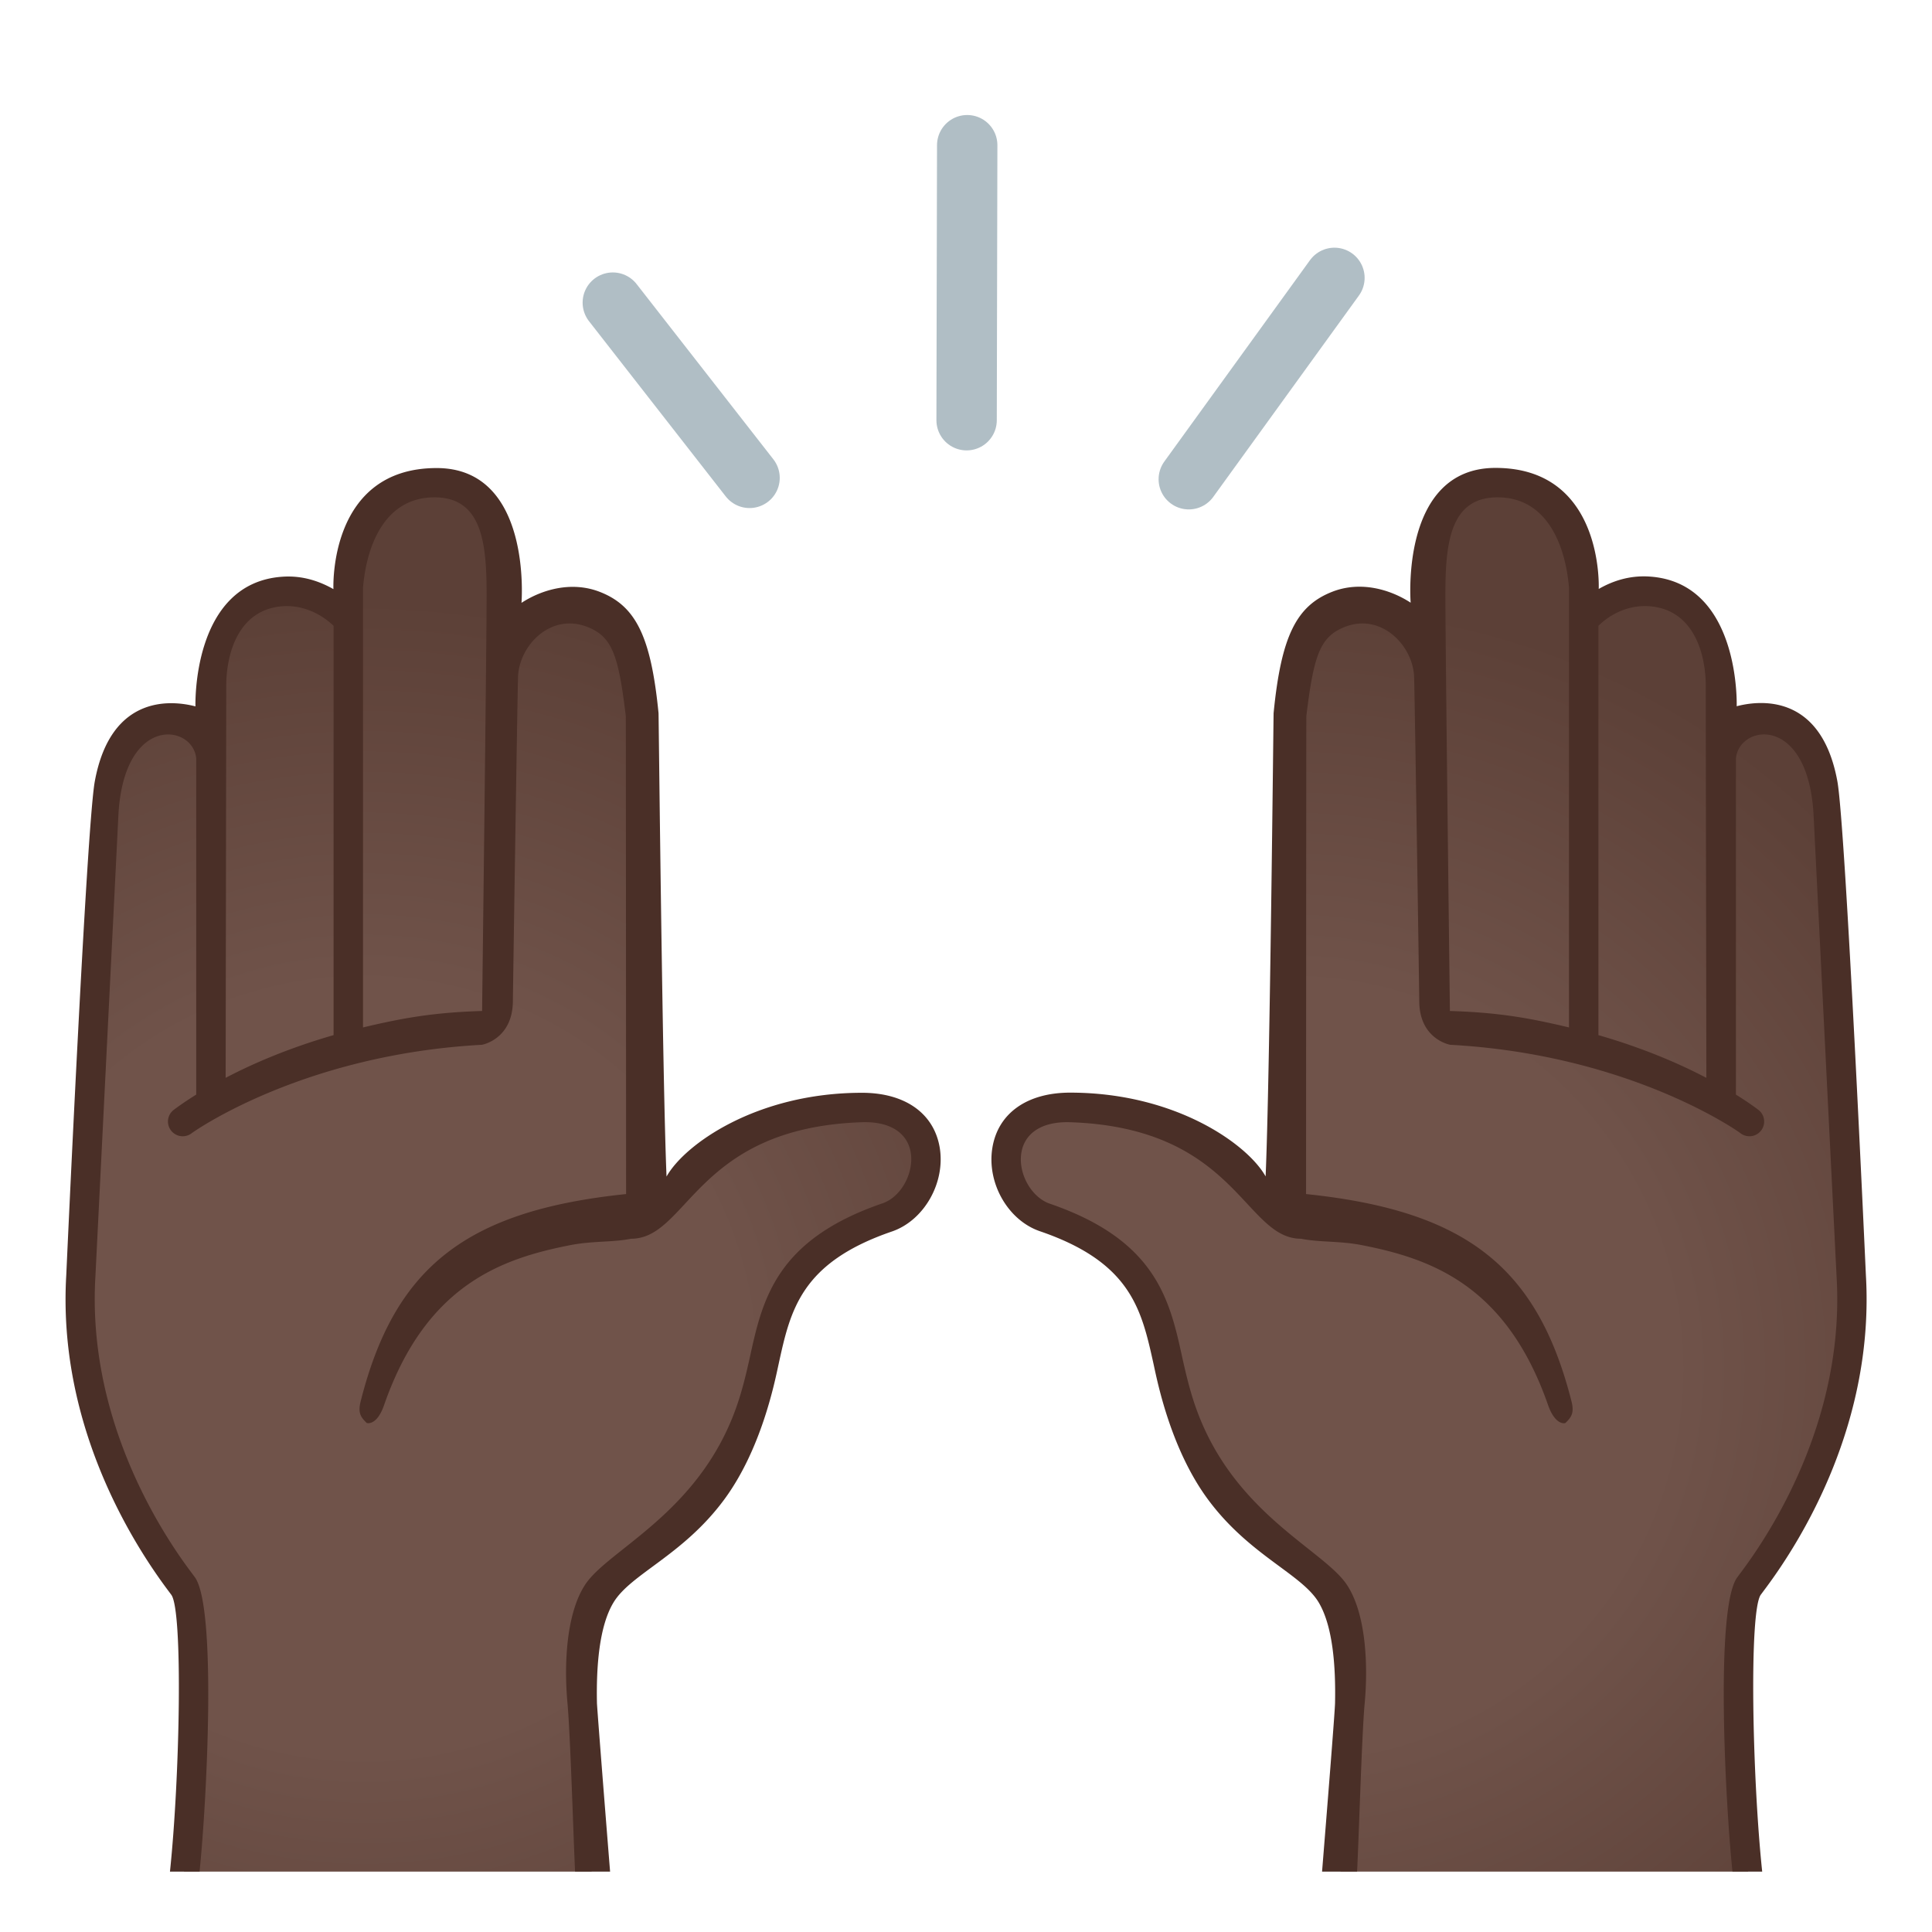 <?xml version="1.0" encoding="utf-8"?><!-- Uploaded to: SVG Repo, www.svgrepo.com, Generator: SVG Repo Mixer Tools -->
<svg width="800px" height="800px" viewBox="0 0 128 128" xmlns="http://www.w3.org/2000/svg" xmlns:xlink="http://www.w3.org/1999/xlink" aria-hidden="true" role="img" class="iconify iconify--noto" preserveAspectRatio="xMidYMid meet">
<path fill="none" stroke="#b0bec5" stroke-width="4" stroke-linecap="round" stroke-linejoin="round" stroke-miterlimit="10" d="M78.76 31.75l9.65-13.34">
</path>
<path fill="none" stroke="#b0bec5" stroke-width="4" stroke-linecap="round" stroke-linejoin="round" stroke-miterlimit="10" d="M49.66 31.66L40.6 20.05">
</path>
<path fill="none" stroke="#b0bec5" stroke-width="4" stroke-linecap="round" stroke-linejoin="round" stroke-miterlimit="10" d="M64.04 27.84l.04-18.22">
</path>
<radialGradient id="IconifyId17ecdb2904d178eab19867" cx="24.134" cy="90.678" r="58.489" gradientUnits="userSpaceOnUse">
<stop offset=".434" stop-color="#70534a">
</stop>
<stop offset=".872" stop-color="#5c4037">
</stop>
</radialGradient>
<path d="M39.66 105.16c.92-1.78 6.15-2.09 9.93-11.54c1.95-4.87.45-10.22 9.2-13.21c3.19-1.09 4.16-7.27-1.69-7.27c-11.33 0-13.59 7.56-13.59 7.56s-.37-28.87-.55-33.3c-.14-3.4-1.7-6.28-3.71-6.77c-3.44-.83-5.08 1.7-5.08 1.7s-.04-.8-.04-4.01c0-4.47-2.46-6.13-5.27-6.33c-2.82-.2-5.83 1.45-6.01 6.02l.14 2.98s-1.05-1.58-4.24-1.8c-2.52-.17-4.12 1.76-4.37 4.57l-.65 4.42s-.86-.42-3.31.26c-2.93.82-3.11 5.96-3.11 5.96s-.97 13.57-1.95 30.16c-.58 9.78 4.53 17.49 6.77 20.52c1.32 1.78.43 14.32.06 18.92H39.2c-.3-3.42-.61-10.9-.63-11.38c-.06-2.4-.01-5.32 1.09-7.46z" fill="url(#IconifyId17ecdb2904d178eab19867)">
</path>
<path d="M40.64 106.18c1.14-1.91 4.6-3.12 7.34-6.83c2.45-3.32 3.33-7.7 3.6-8.95c.79-3.62 1.48-6.75 7.54-8.82c2.11-.74 3.52-3.22 3.14-5.54c-.38-2.28-2.3-3.64-5.15-3.64c-6.98 0-11.76 3.42-12.95 5.55c-.27-6.3-.52-30.62-.53-30.7c-.5-5.07-1.5-7.11-3.9-8.04c-1.83-.71-3.78-.18-5.18.73c0 0 .73-8.93-5.62-8.93c-7.18 0-6.84 7.96-6.84 8.02c-.85-.48-1.99-.92-3.39-.82c-6.02.42-5.75 8.59-5.75 8.59c-1.37-.36-5.58-.96-6.67 4.97c-.55 2.99-1.89 32.72-1.89 32.72c-.57 9.7 4.19 17.43 6.64 20.74l.32.43c.78 1.06.57 12.07-.09 18.34h1.96c.48-4.62 1.15-17.54-.32-19.52l-.32-.43c-2.33-3.13-6.79-10.46-6.26-19.46l1.53-30.7C8.26 47.3 12.8 48 13 50.25v22.27c-.9.56-1.42.96-1.5 1.02c-.42.33-.5.94-.16 1.37a.974.974 0 0 0 1.37.16c.08-.06 7.27-5.2 19.22-5.85c0 0 2.02-.35 2.05-2.87c0-.42.29-19.69.34-21.48c.06-2.09 2.15-4.28 4.58-3.34c1.67.65 2.07 1.87 2.56 5.9c.01.13.02 31.68.02 31.68c-10.64 1.1-15.34 4.88-17.58 13.71c-.2.78-.01 1.06.39 1.45c.04.03.69.18 1.16-1.19c2.77-7.95 7.78-9.69 12.3-10.58c1.51-.3 2.81-.18 4.06-.43c3.79 0 4.27-7.35 15.3-7.72c1.87-.06 3.01.71 3.23 2.01c.22 1.37-.65 2.94-1.86 3.36c-7.1 2.43-7.97 6.4-8.81 10.25c-.26 1.17-.55 2.37-.98 3.52c-2.52 6.79-8.33 9.16-9.89 11.45c-1.27 1.88-1.45 5.26-1.2 7.93c.19 2.12.39 8.84.5 11.13h2.32c-.31-3.85-.84-10.56-.87-11.16c-.05-2.4.14-5.08 1.09-6.66zM22.1 68.58c-2.99.86-5.4 1.91-7.15 2.83l.04-26.19c.08-2.48 1.12-4.91 3.81-5.06c1.73-.08 2.91.93 3.3 1.3v27.12zm9.84-1.6c-3.28.1-5.31.48-7.89 1.09V38.95c.2-2.52 1.29-6 4.74-6c3.2 0 3.45 3.15 3.45 6.5c0 3.2-.3 27.53-.3 27.53z" fill="#4a2f27">
</path>
<g>
<radialGradient id="IconifyId17ecdb2904d178eab19868" cx="85.48" cy="90.691" r="58.486" gradientUnits="userSpaceOnUse">
<stop offset=".434" stop-color="#70534a">
</stop>
<stop offset=".872" stop-color="#5c4037">
</stop>
</radialGradient>
<path d="M115.87 105.08c2.24-3.03 7.35-10.74 6.77-20.52c-.98-16.58-1.95-30.15-1.95-30.15s-.18-5.14-3.11-5.96c-2.45-.68-3.31-.26-3.31-.26l-.65-4.42c-.25-2.81-1.85-4.74-4.37-4.57c-3.19.22-4.24 1.8-4.24 1.8l.14-2.98c-.18-4.57-3.19-6.22-6.01-6.02c-2.81.2-5.27 1.86-5.27 6.33c0 3.21-.04 4.01-.04 4.01s-1.64-2.53-5.08-1.7c-2.01.49-3.57 3.37-3.71 6.77c-.18 4.43-.55 33.3-.55 33.3s-2.26-7.56-13.59-7.56c-5.85 0-4.88 6.18-1.69 7.27c8.75 2.99 7.25 8.34 9.2 13.21c3.78 9.45 9.01 9.76 9.93 11.54c1.1 2.14 1.15 5.06 1.09 7.46c-.02.48-.32 7.94-.62 11.37h27.01c-.38-4.6-1.27-17.14.05-18.92z" fill="url(#IconifyId17ecdb2904d178eab19868)">
</path>
<path d="M116.66 105.65l.32-.43c2.46-3.3 7.21-11.03 6.64-20.74c0 0-1.34-29.73-1.89-32.72c-1.09-5.94-5.3-5.33-6.67-4.97c0 0 .27-8.17-5.75-8.59c-1.39-.1-2.54.33-3.39.82c0-.07.34-8.02-6.84-8.02c-6.35 0-5.62 8.93-5.62 8.93c-1.4-.91-3.35-1.44-5.18-.73c-2.4.93-3.4 2.97-3.9 8.04c-.01.09-.25 24.4-.53 30.7c-1.19-2.13-5.98-5.55-12.95-5.55c-2.85 0-4.77 1.36-5.15 3.64c-.39 2.33 1.02 4.81 3.14 5.54c6.06 2.07 6.74 5.2 7.54 8.82c.27 1.25 1.15 5.63 3.6 8.95c2.75 3.72 6.21 4.93 7.34 6.83c.94 1.58 1.13 4.26 1.08 6.66c-.01.6-.55 7.32-.86 11.17h2.32c.12-2.3.31-9 .5-11.11c.25-2.68.07-6.06-1.2-7.93c-1.56-2.29-7.37-4.66-9.89-11.45c-.43-1.15-.72-2.35-.98-3.52c-.84-3.85-1.71-7.82-8.81-10.25c-1.22-.44-2.09-2.01-1.86-3.38c.22-1.29 1.36-2.07 3.23-2.01c11.03.37 11.52 7.72 15.3 7.72c1.25.25 2.55.13 4.06.43c4.52.89 9.53 2.63 12.3 10.58c.48 1.37 1.13 1.23 1.16 1.19c.4-.39.59-.67.39-1.45c-2.25-8.83-6.94-12.61-17.58-13.71c0 0 .01-31.55.02-31.68c.49-4.02.9-5.25 2.56-5.9c2.42-.94 4.52 1.26 4.58 3.34c.05 1.79.34 21.06.34 21.48c.02 2.52 2.05 2.87 2.05 2.87c11.94.65 19.14 5.78 19.22 5.85a.974.974 0 0 0 1.21-1.53c-.08-.06-.6-.46-1.5-1.02V50.25c.2-2.25 4.74-2.96 5.14 3.66l1.53 30.7c.53 9-3.93 16.33-6.26 19.46l-.32.43c-1.47 1.98-.8 14.86-.32 19.5h1.97c-.66-6.26-.88-17.28-.09-18.35zm-12.71-37.58c-2.57-.61-4.61-.99-7.89-1.09c0 0-.3-24.33-.3-27.53c0-3.35.26-6.5 3.45-6.5c3.45 0 4.54 3.48 4.74 6v29.12zm1.95.51V41.46c.38-.38 1.57-1.39 3.3-1.3c2.69.15 3.73 2.58 3.81 5.06l.04 26.19c-1.75-.92-4.16-1.97-7.15-2.83z" fill="#4a2f27">
</path>
</g>
</svg>